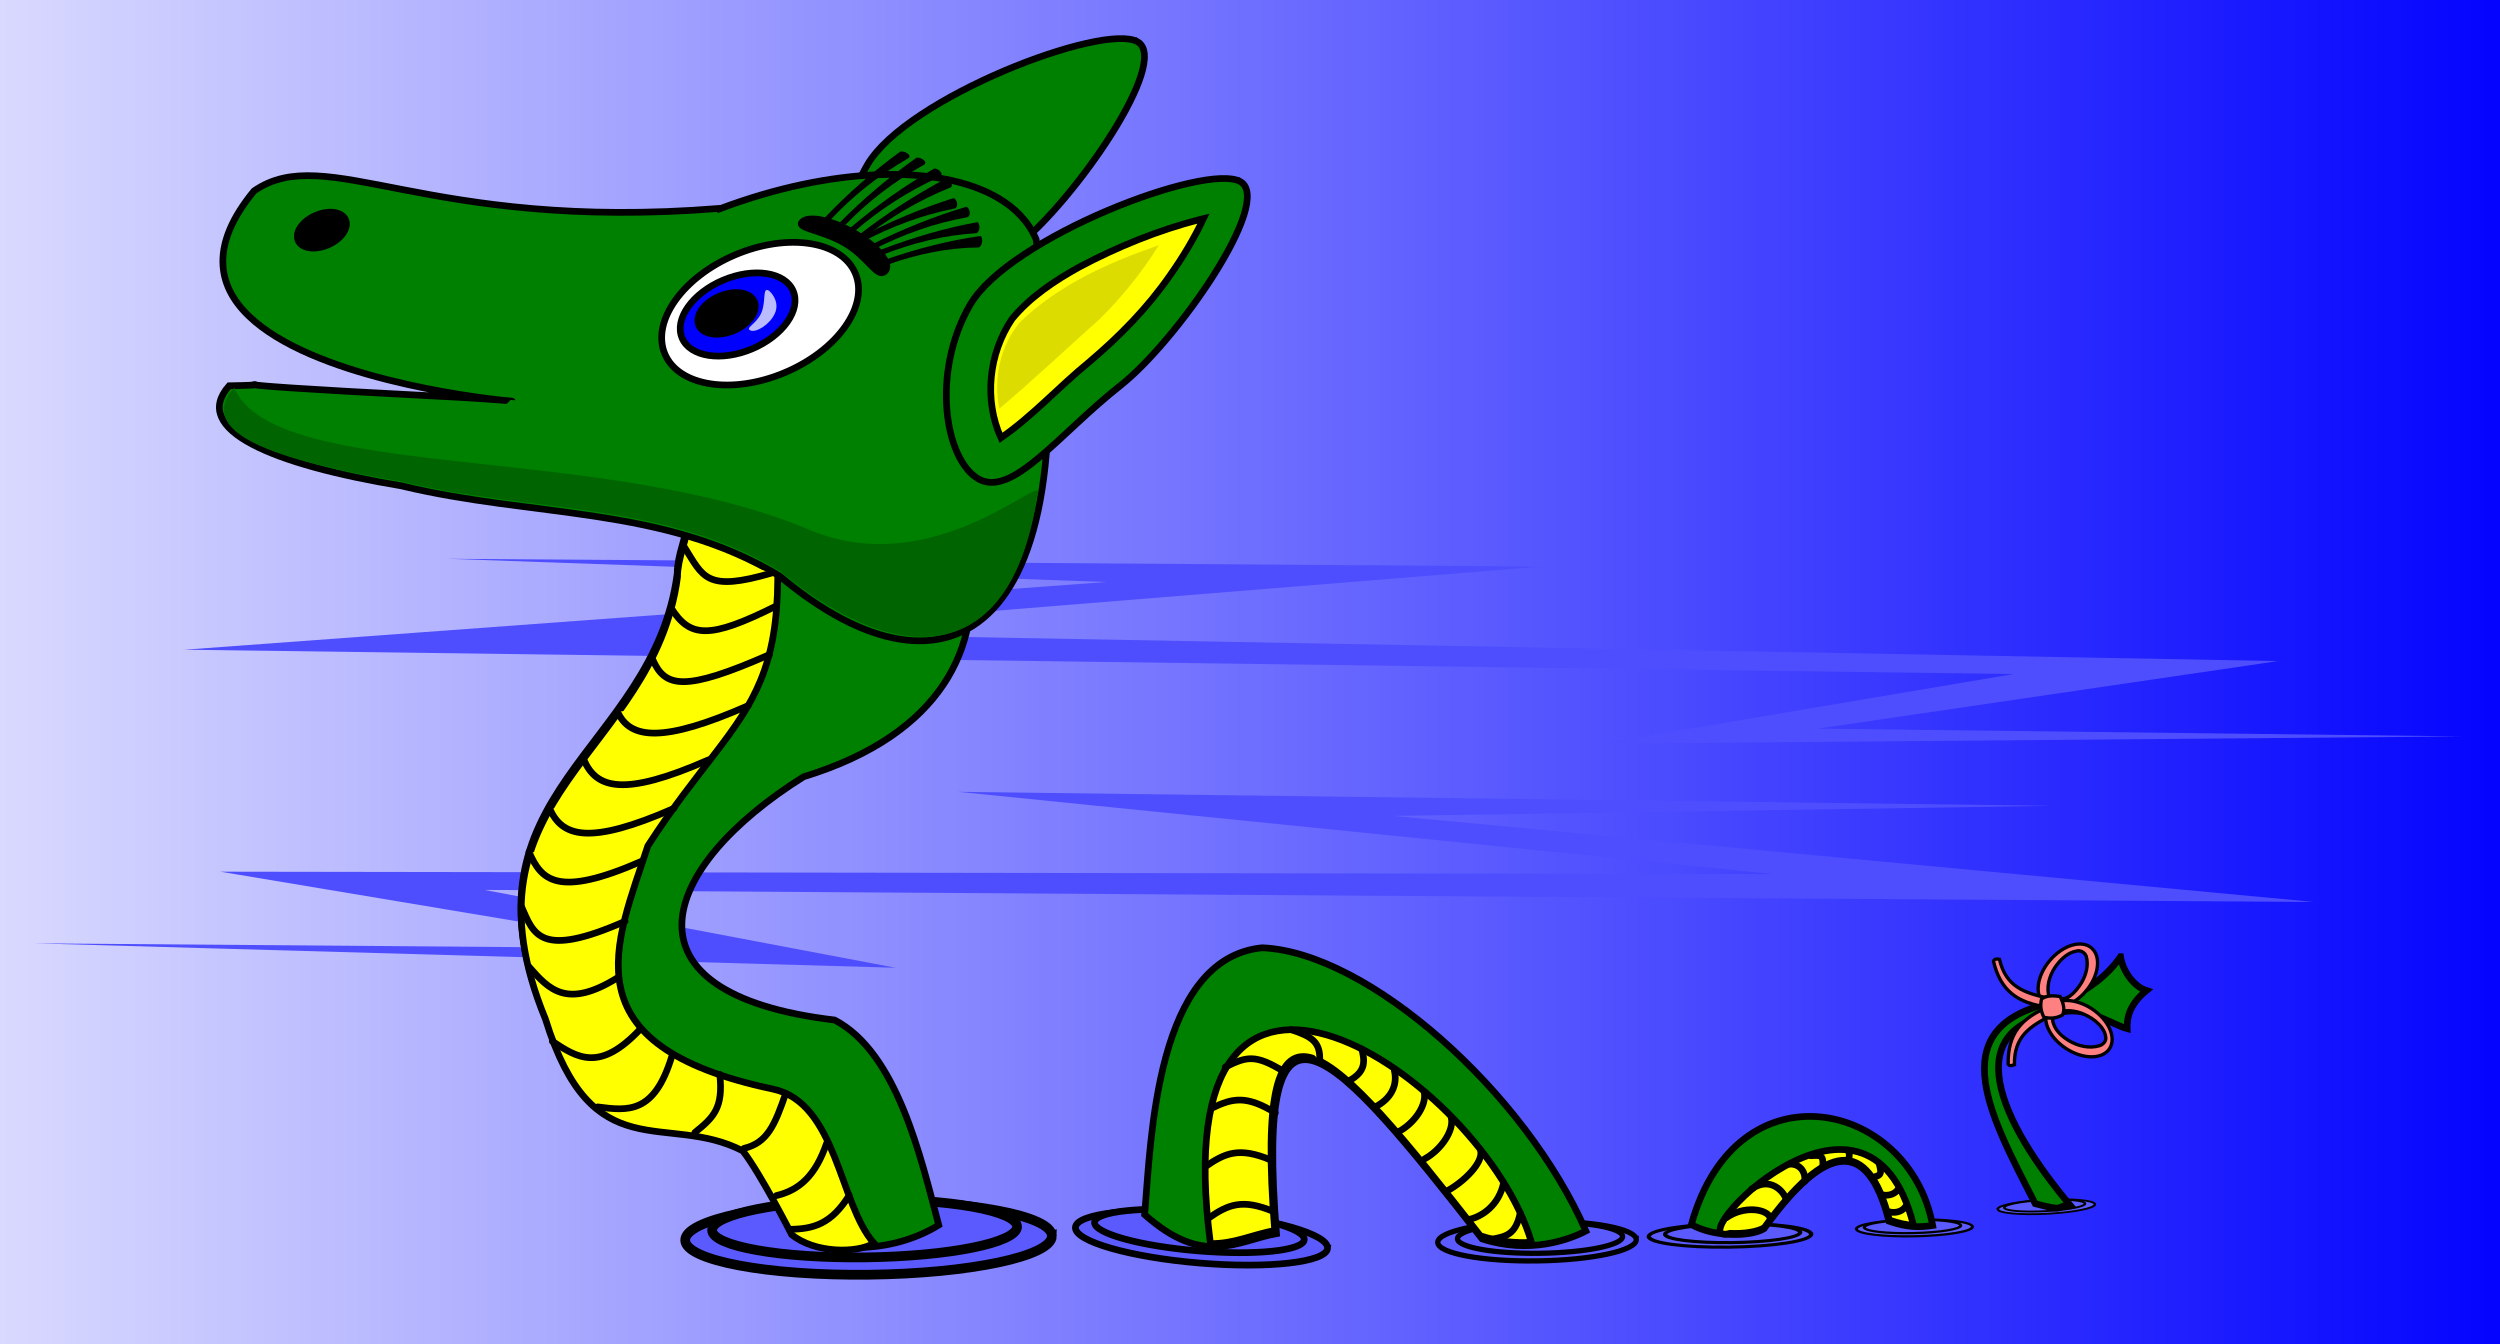 <?xml version="1.0" encoding="UTF-8" standalone="no"?>
<!-- Created with Inkscape (http://www.inkscape.org/) -->
<svg
    xmlns:inkscape="http://www.inkscape.org/namespaces/inkscape"
    xmlns:rdf="http://www.w3.org/1999/02/22-rdf-syntax-ns#"
    xmlns="http://www.w3.org/2000/svg"
    xmlns:sodipodi="http://sodipodi.sourceforge.net/DTD/sodipodi-0.dtd"
    xmlns:cc="http://creativecommons.org/ns#"
    xmlns:xlink="http://www.w3.org/1999/xlink"
    xmlns:dc="http://purl.org/dc/elements/1.1/"
    xmlns:svg="http://www.w3.org/2000/svg"
    xmlns:ns1="http://sozi.baierouge.fr"
    id="svg2"
    sodipodi:docname="nessy.svg"
    viewBox="0 0 2683 1442.5"
    version="1.1"
    inkscape:version="0.47 r22583"
  >
  <rect x="0" y="0" width="2683" height="1442.5" fill="#333333" stroke="none"/>
  <defs
      id="defs4"
    >
    <linearGradient
        id="linearGradient4064"
        y2="689.48"
        gradientUnits="userSpaceOnUse"
        x2="2618.3"
        gradientTransform="matrix(1.028 0 0 1.062 -905.74 -719.34)"
        y1="689.48"
        x1="8.081"
        inkscape:collect="always"
      >
      <stop
          id="stop3754"
          style="stop-color:#d9d9ff"
          offset="0"
      />
      <stop
          id="stop3756"
          style="stop-color:#0404ff"
          offset="1"
      />
    </linearGradient
    >
  </defs
  >
  <sodipodi:namedview
      id="base"
      bordercolor="#666666"
      inkscape:pageshadow="2"
      inkscape:guide-bbox="true"
      pagecolor="#ffffff"
      inkscape:window-height="994"
      inkscape:window-maximized="1"
      inkscape:zoom="0.24748738"
      inkscape:window-x="0"
      showgrid="false"
      borderopacity="1.0"
      inkscape:current-layer="layer1"
      inkscape:cx="3512.4427"
      inkscape:cy="727.43415"
      showguides="true"
      inkscape:window-y="29"
      inkscape:window-width="1918"
      inkscape:pageopacity="1"
      inkscape:document-units="px"
  />
  <g
      id="layer1"
      inkscape:label="Layer 1"
      inkscape:groupmode="layer"
      transform="translate(897.43 708.02)"
    >
    <g
        id="g4066"
      >
      <rect
          id="rect2978"
          style="fill-rule:evenodd;fill:url(#linearGradient4064)"
          height="1442.5"
          width="2683"
          y="-708.02"
          x="-897.43"
      />
      <path
          id="path4277-5"
          sodipodi:nodetypes="ccccccccccccccc"
          style="block-progression:tb;text-indent:0;color:#000000;text-transform:none;fill:#4e4eff"
          d="m-660.86 227.47 5.401 0.003 1660.9 2.59-863.82-87.24-10.717-1.09 10.767 0.136 1163.5 14.912-707.24 10.849 987.97 92.343-1963.4-12.937 441.11 83.544-924.77-26.227 692.66 5.451-489.26-81.801-3.199-0.531z"
      />
      <path
          id="path3983"
          sodipodi:rx="135.71428"
          sodipodi:ry="27.142857"
          style="fill-rule:evenodd;stroke:#000000;stroke-linecap:round;stroke-width:7.2;fill:#5a5aff"
          sodipodi:type="arc"
          d="m271.43 925.22c0 14.991-60.761 27.143-135.71 27.143-74.959 0-135.72-12.15-135.72-27.14 0-14.991 60.761-27.143 135.71-27.143 74.953 0 135.71 12.152 135.71 27.143z"
          transform="matrix(.997 .083 -.083 .997 333.51 -313.31)"
          sodipodi:cy="925.2193"
          sodipodi:cx="135.71428"
      />
      <path
          id="path3983-3"
          sodipodi:rx="112.85714"
          sodipodi:ry="21.428572"
          style="fill-rule:evenodd;stroke:#000000;stroke-linecap:round;stroke-width:7.2;fill:#5a5aff"
          sodipodi:type="arc"
          d="m248.57 925.22c0 11.835-50.528 21.429-112.86 21.429-62.329 0-112.86-9.594-112.86-21.429s50.528-21.429 112.86-21.429c62.329 0 112.86 9.594 112.86 21.429z"
          transform="matrix(.997 .083 -.083 .997 331.26 -320.67)"
          sodipodi:cy="925.2193"
          sodipodi:cx="135.71428"
      />
      <path
          id="path3983-8"
          sodipodi:rx="135.71428"
          sodipodi:ry="27.142857"
          style="fill-rule:evenodd;stroke:#000000;stroke-linecap:round;stroke-width:7.2;fill:#5a5aff"
          sodipodi:type="arc"
          d="m271.43 925.22c0 14.991-60.761 27.143-135.71 27.143-74.959 0-135.72-12.15-135.72-27.14 0-14.991 60.761-27.143 135.71-27.143 74.953 0 135.71 12.152 135.71 27.143z"
          transform="matrix(.785 -.011 .011 .785 635.37 -100.93)"
          sodipodi:cy="925.2193"
          sodipodi:cx="135.71428"
      />
      <path
          id="path3983-3-3"
          sodipodi:rx="112.85714"
          sodipodi:ry="21.428572"
          style="fill-rule:evenodd;stroke:#000000;stroke-linecap:round;stroke-width:7.2;fill:#5a5aff"
          sodipodi:type="arc"
          d="m248.57 925.22c0 11.835-50.528 21.429-112.86 21.429-62.329 0-112.86-9.594-112.86-21.429s50.528-21.429 112.86-21.429c62.329 0 112.86 9.594 112.86 21.429z"
          transform="matrix(.785 -.011 .011 .785 638.63 -104.64)"
          sodipodi:cy="925.2193"
          sodipodi:cx="135.71428"
      />
      <path
          id="path3590"
          sodipodi:nodetypes="cccccc"
          style="stroke-width:7.2;block-progression:tb;text-indent:0;color:#000000;stroke:#000000;text-transform:none;fill:#008000"
          d="m457.02 309.13c-114.06 11.62-119.22 205.04-126 286.41 63.772 56.635 99.133 28.035 141.47 20.375-23.667-294.37 59.709-200.5 220.68 5.659 51.148 16.697 93.579 0.732 111.34-8.495-65.02-148.86-233.91-299.4-347.49-303.95z"
      />
      <path
          id="path3983-8-3"
          sodipodi:rx="135.71428"
          sodipodi:ry="27.142857"
          style="fill-rule:evenodd;stroke:#000000;stroke-linecap:round;stroke-width:7.2;fill:#5a5aff"
          sodipodi:type="arc"
          d="m271.43 925.22c0 14.991-60.761 27.143-135.71 27.143-74.959 0-135.72-12.15-135.72-27.14 0-14.991 60.761-27.143 135.71-27.143 74.953 0 135.71 12.152 135.71 27.143z"
          transform="matrix(.642 -.008 -.035 .466 904.44 187.7)"
          sodipodi:cy="925.2193"
          sodipodi:cx="135.71428"
      />
      <path
          id="path3983-3-3-3"
          sodipodi:rx="112.85714"
          sodipodi:ry="21.428572"
          style="fill-rule:evenodd;stroke:#000000;stroke-linecap:round;stroke-width:7.2;fill:#5a5aff"
          sodipodi:type="arc"
          d="m248.57 925.22c0 11.835-50.528 21.429-112.86 21.429-62.329 0-112.86-9.594-112.86-21.429s50.528-21.429 112.86-21.429c62.329 0 112.86 9.594 112.86 21.429z"
          transform="matrix(.642 -.008 -.035 .466 907.31 185.49)"
          sodipodi:cy="925.2193"
          sodipodi:cx="135.71428"
      />
      <path
          id="path3983-8-3-8"
          sodipodi:rx="135.71428"
          sodipodi:ry="27.142857"
          style="fill-rule:evenodd;stroke:#000000;stroke-linecap:round;stroke-width:7.2;fill:#5a5aff"
          sodipodi:type="arc"
          d="m271.43 925.22c0 14.991-60.761 27.143-135.71 27.143-74.959 0-135.72-12.15-135.72-27.14 0-14.991 60.761-27.143 135.71-27.143 74.953 0 135.71 12.152 135.71 27.143z"
          transform="matrix(-.459 .01 .037 .332 1185.2 301.2)"
          sodipodi:cy="925.2193"
          sodipodi:cx="135.71428"
      />
      <path
          id="path3983-3-3-3-6"
          sodipodi:rx="112.85714"
          sodipodi:ry="21.428572"
          style="fill-rule:evenodd;stroke:#000000;stroke-linecap:round;stroke-width:7.2;fill:#5a5aff"
          sodipodi:type="arc"
          d="m248.57 925.22c0 11.835-50.528 21.429-112.86 21.429-62.329 0-112.86-9.594-112.86-21.429s50.528-21.429 112.86-21.429c62.329 0 112.86 9.594 112.86 21.429z"
          transform="matrix(-.459 .01 .037 .332 1183.1 299.7)"
          sodipodi:cy="925.2193"
          sodipodi:cx="135.71428"
      />
      <path
          id="path3592"
          sodipodi:nodetypes="ccccc"
          style="stroke-width:7.2;block-progression:tb;text-indent:0;color:#000000;stroke:#000000;text-transform:none;fill:#008000"
          d="m917.74 606.12c23.843 13.652 63.402 13.341 77.898 4.562 65.808-91.461 111.12-98.488 134.18-8.142 19.294 6.67 31.735 6.915 46.895 4.612-24.907-134.39-210.17-175.93-258.98-1.032z"
      />
      <path
          id="path3983-8-3-8-4"
          sodipodi:rx="135.71428"
          sodipodi:ry="27.142857"
          style="fill-rule:evenodd;stroke:#000000;stroke-linecap:round;stroke-width:7.2;fill:#5a5aff"
          sodipodi:type="arc"
          d="m271.43 925.22c0 14.991-60.761 27.143-135.71 27.143-74.959 0-135.72-12.15-135.72-27.14 0-14.991 60.761-27.143 135.71-27.143 74.953 0 135.71 12.152 135.71 27.143z"
          transform="matrix(-.384 .02 .039 .277 1314.7 328.07)"
          sodipodi:cy="925.2193"
          sodipodi:cx="135.71428"
      />
      <path
          id="path3983-3-3-3-6-8"
          sodipodi:rx="112.85714"
          sodipodi:ry="21.428572"
          style="fill-rule:evenodd;stroke:#000000;stroke-linecap:round;stroke-width:7.2;fill:#5a5aff"
          sodipodi:type="arc"
          d="m248.57 925.22c0 11.835-50.528 21.429-112.86 21.429-62.329 0-112.86-9.594-112.86-21.429s50.528-21.429 112.86-21.429c62.329 0 112.86 9.594 112.86 21.429z"
          transform="matrix(-.384 .02 .039 .277 1312.9 326.86)"
          sodipodi:cy="925.2193"
          sodipodi:cx="135.71428"
      />
      <path
          id="path3592-7"
          sodipodi:nodetypes="ccccccccc"
          style="stroke-width:7.2;block-progression:tb;text-indent:0;color:#000000;stroke:#000000;text-transform:none;fill:#008000"
          d="m1378.3 318.72c-13.492 19.855-36.215 36.807-58.75 46.469-138.63 21.711-82.487 121.47-32.759 218.59 34.121 8.942 19.962 2.841 37.25 1.464-72.412-86.303-127.03-194.3-2.82-208.03 25.306-2.453 49.722 14.87 64.231 18.717-0.257-9.067 0.505-24.428 20.63-40.895-14.073-4.423-25.646-21.918-27.783-36.318v0z"
      />
      <path
          id="path4277-5-4"
          sodipodi:nodetypes="ccccccccccccccc"
          style="block-progression:tb;text-indent:0;color:#000000;text-transform:none;fill:#4e4eff"
          d="m1547.2 1.458-5.4-0.105-1660.6-30.454 865.38-70.038 10.736-0.877-10.768-0.078-1163.6-8.24 706.89 24.917-989.62 72.669 1963.2 26.127-442.69 74.752 925.11-7.824-692.63-8.331 490.79-72.051 3.208-0.468z"
      />
      <path
          id="path3983-89"
          sodipodi:rx="135.71428"
          sodipodi:ry="27.142857"
          style="fill-rule:evenodd;stroke:#000000;stroke-linecap:round;stroke-width:7.2;fill:#5a5aff"
          sodipodi:type="arc"
          d="m271.43 925.22c0 14.991-60.761 27.143-135.71 27.143-74.959 0-135.72-12.15-135.72-27.14 0-14.991 60.761-27.143 135.71-27.143 74.953 0 135.71 12.152 135.71 27.143z"
          transform="matrix(1.45 -.017 .017 1.45 -177.81 -718.62)"
          sodipodi:cy="925.2193"
          sodipodi:cx="135.71428"
      />
      <path
          id="path3983-3-6"
          sodipodi:rx="112.85714"
          sodipodi:ry="21.428572"
          style="fill-rule:evenodd;stroke:#000000;stroke-linecap:round;stroke-width:7.2;fill:#5a5aff"
          sodipodi:type="arc"
          d="m248.57 925.22c0 11.835-50.528 21.429-112.86 21.429-62.329 0-112.86-9.594-112.86-21.429s50.528-21.429 112.86-21.429c62.329 0 112.86 9.594 112.86 21.429z"
          transform="matrix(1.45 -.017 .017 1.45 -182.07 -728.93)"
          sodipodi:cy="925.2193"
          sodipodi:cx="135.71428"
      />
      <path
          id="path2816"
          sodipodi:nodetypes="cccccccccc"
          style="stroke-width:7.2;block-progression:tb;text-indent:0;color:#000000;stroke:#000000;text-transform:none;fill:#008000"
          d="m-7.642-310.81-175.52 74.02c49.902 72.863 12.639 103.96 12.522 144.55-25.668 191.74-241.15 232.79-141.74 474.29 50.439 163.13 129.69 98.953 211.87 141.52 19.177 24.629 52.418 89.825 52.418 89.825 39.129 23.87 107.27 24.64 158.11-6.66-19.373-73.21-44.756-185.09-111.72-220.07-237.01-28.08-188.97-163.64-33.251-261.08 299.73-91.707 164.62-380.11 27.309-436.39z"
      />
      <path
          id="path3795-4"
          sodipodi:nodetypes="csssc"
          style="fill-rule:evenodd;stroke:#000000;stroke-linecap:round;stroke-width:7.2;fill:#008000"
          d="m323.38-663.21c-36.149-21.02-247.97 59.836-290.01 132.13-42.04 72.298-27.443 165.79 8.706 186.81s86.558-48.075 152.25-99.833c60.994-48.056 165.21-198.1 129.06-219.12z"
      />
      <path
          id="path2816-8"
          sodipodi:nodetypes="cccccccscc"
          style="stroke-width:7.2;block-progression:tb;text-indent:0;color:#000000;stroke:#000000;text-transform:none;fill:#ffff00"
          d="m-81.69-275.88-101.17 42.664c49.902 72.863 12.639 103.96 12.522 144.55-25.668 191.74-241.15 232.79-141.74 474.29 50.439 163.13 129.69 98.953 211.87 141.52 19.177 24.629 52.418 89.825 52.418 89.825 24.34 19.972 70.014 20.405 88.234 9.199-37.25-42.07-39.748-150.88-108.44-165.4-222.92-47.12-168.16-156.17-134.16-261.01 109.67-170 173.38-146.47 120.47-475.63z"
      />
      <path
          id="path3640"
          sodipodi:nodetypes="cccczccccc"
          style="fill-rule:evenodd;stroke:#000000;stroke-linecap:round;stroke-width:7.2;fill:#008000"
          d="m173.37-495.78c-62.53-36.503-178.1-33.566-298.42 11.885-0.064-0.154-0.102-0.305-0.167-0.459-316.34 25.337-421.78-72.536-499.56-18.773-190.41 230.72 507.53 236.22 195.22 220.2-312.31-16.016-132.95-12.531-221.98-11.07-41.858 47.185 46.31 84.38 184.85 107.41 142.03 34.282 281.29 21.249 406.01 96.838 182.26 152.95 335.59 62.392 275.17-361.52-7.818-18.48-21.99-33.348-41.132-44.522z"
      />
      <path
          id="path3602"
          sodipodi:rx="27.737726"
          sodipodi:ry="17.142857"
          style="fill-rule:evenodd;stroke:#000000;stroke-linecap:round;stroke-width:7.2;fill:#000000"
          sodipodi:type="arc"
          d="m-1236-167.64c0 9.468-12.419 17.143-27.738 17.143s-27.738-7.675-27.738-17.143c0-9.468 12.419-17.143 27.738-17.143s27.738 7.675 27.738 17.143z"
          transform="matrix(.916 -.402 .402 .916 672.97 -815.5)"
          sodipodi:cy="-167.63782"
          sodipodi:cx="-1263.6908"
      />
      <path
          id="path3607"
          sodipodi:rx="68.571426"
          sodipodi:ry="110.9509"
          style="fill-rule:evenodd;stroke:#000000;stroke-linecap:round;stroke-width:7.2;fill:#ffffff"
          sodipodi:type="arc"
          d="m-1417.1-330.97c0 61.276-30.7 110.95-68.571 110.95s-68.572-49.674-68.572-110.95 30.7-110.95 68.572-110.95c37.871 0 68.571 49.674 68.571 110.95z"
          transform="matrix(.39 .921 -.921 .39 192.91 1126)"
          sodipodi:cy="-330.97263"
          sodipodi:cx="-1485.7142"
      />
      <path
          id="path3609"
          sodipodi:rx="40"
          sodipodi:ry="64.721359"
          style="fill-rule:evenodd;stroke:#000000;stroke-linecap:round;stroke-width:7.2;fill:#0000ff"
          sodipodi:type="arc"
          d="m-1948.6-34.345c0 35.745-17.909 64.721-40 64.721s-40-28.977-40-64.721c0-35.745 17.909-64.721 40-64.721s40 28.977 40 64.721z"
          transform="matrix(.39 .921 -.921 .39 638.11 1474.4)"
          sodipodi:cy="-34.345028"
          sodipodi:cx="-1988.5714"
      />
      <path
          id="path3615"
          sodipodi:rx="20"
          sodipodi:ry="32.36068"
          style="fill-rule:evenodd;stroke:#000000;stroke-linecap:round;stroke-width:7.2;fill:#000000"
          sodipodi:type="arc"
          d="m-1997.1-223.85c0 17.872-8.954 32.361-20 32.361s-20-14.488-20-32.361c0-17.872 8.954-32.361 20-32.361s20 14.488 20 32.361z"
          transform="matrix(.39 .921 -.921 .39 462.82 1573.4)"
          sodipodi:cy="-223.84857"
          sodipodi:cx="-2017.1428"
      />
      <path
          id="path3617"
          sodipodi:nodetypes="cssssc"
          style="fill-rule:evenodd;fill:#ffffff;fill-opacity:.728"
          d="m-71.089-395.09c-0.591-0.603-1.274-1.097-2.035-1.431-6.088-2.677-2.103 12.554-7.338 24.46s-17.702 16.003-11.613 18.68c6.088 2.677 21.013-6.429 26.249-18.335 4.581-10.418-1.123-19.154-5.262-23.373z"
      />
      <path
          id="path3620"
          sodipodi:nodetypes="csssc"
          style="fill-rule:evenodd;stroke:#000000;stroke-width:7.2;fill:#000000"
          d="m22.303-456.22c-24.378-14.78-50.577-21.01-58.527-13.916-7.95 7.094 21.986 8.873 46.364 23.653 24.379 14.78 33.957 36.958 41.907 29.864 7.95-7.094-5.365-24.82-29.744-39.601z"
      />
      <path
          id="path3664"
          sodipodi:nodetypes="ccccc"
          style="block-progression:tb;text-indent:0;color:#000000;text-transform:none;fill:#000000"
          d="m151.52-469.64c-34.533 6.34-68.622 16.292-102.36 29.129-5.513 2.11-5.253 7.032-0.037 6.189 33.631-13.258 67.367-21.453 101.23-23.416 4.613-1.905 3.974-10.448 1.161-11.902z"
      />
      <path
          id="path3664-5"
          sodipodi:nodetypes="ccccc"
          style="block-progression:tb;text-indent:0;color:#000000;text-transform:none;fill:#000000"
          d="m154.97-454.75c-33.521 4.697-66.923 13.182-100.23 24.694-5.444 1.894-5.611 7.037-0.557 6.447 33.243-11.955 66.159-18.63 98.674-18.803 4.567-1.73 4.678-10.667 2.114-12.338z"
      />
      <path
          id="path3664-8"
          sodipodi:nodetypes="ccccc"
          style="block-progression:tb;text-indent:0;color:#000000;text-transform:none;fill:#000000"
          d="m139.68-486.11c-34.922 10.368-68.627 24.026-101.36 40.313-5.346 2.673-4.05 7.202 1.249 5.743 32.536-16.664 66.236-28.648 101.37-34.871 4.444-2.366 1.998-10.203-1.256-11.186z"
      />
      <path
          id="path3664-81"
          sodipodi:nodetypes="ccccc"
          style="block-progression:tb;text-indent:0;color:#000000;text-transform:none;fill:#000000"
          d="m125.89-495.42c-34.905 11.056-68.461 25.338-100.94 42.197-5.304 2.766-3.827 7.215 1.473 5.65 32.263-17.227 65.874-29.852 101.14-36.815 4.404-2.442 1.643-10.135-1.682-11.031z"
      />
      <path
          id="path3664-3"
          sodipodi:nodetypes="ccccc"
          style="block-progression:tb;text-indent:0;color:#000000;text-transform:none;fill:#000000"
          d="m116.92-515.91c-33.23 17.653-63.792 37.726-92.22 59.732-4.638 3.605-1.37 7.033 3.719 4.449 28.061-22.268 59.309-40.948 94.482-55.211 3.796-3.116-2.077-8.996-5.981-8.97z"
      />
      <path
          id="path3664-4"
          sodipodi:nodetypes="ccccc"
          style="block-progression:tb;text-indent:0;color:#000000;text-transform:none;fill:#000000"
          d="m105.2-527.16c-32.512 18.918-62.092 40.053-89.331 62.96-4.442 3.751-0.815 6.919 4.174 4.138 26.841-23.142 57.24-42.957 92.02-58.676 3.622-3.232-2.873-8.65-6.863-8.422z"
      />
      <path
          id="path3664-7"
          sodipodi:nodetypes="ccccc"
          style="block-progression:tb;text-indent:0;color:#000000;text-transform:none;fill:#000000"
          d="m86.223-538.78c-30.55 21.402-57.642 44.556-81.97 69.109-3.965 4.019 0.39 6.585 5.1 3.415 23.871-24.73 52.055-46.736 85.547-65.39 3.202-3.439-4.552-7.796-8.677-7.134z"
      />
      <path
          id="path3664-31"
          sodipodi:nodetypes="ccccc"
          style="block-progression:tb;text-indent:0;color:#000000;text-transform:none;fill:#000000"
          d="m68.963-545.45c-30.116 21.833-56.681 45.325-80.407 70.144-3.867 4.062 0.619 6.508 5.267 3.271 23.259-24.983 50.965-47.364 84.146-66.54 3.116-3.472-4.863-7.618-9.005-6.875z"
      />
      <path
          id="path3795"
          sodipodi:nodetypes="csssc"
          style="fill-rule:evenodd;stroke:#000000;stroke-linecap:round;stroke-width:7.2;fill:#008000"
          d="m433.76-513.1c-36.149-21.02-247.97 59.836-290.01 132.13-42.039 72.298-27.443 165.79 8.706 186.81s86.558-48.075 152.25-99.832c60.994-48.056 165.21-198.1 129.06-219.12z"
      />
      <path
          id="path3795-7"
          style="fill-rule:evenodd;stroke:#000000;stroke-linecap:round;stroke-width:7.2;fill:#ffff00"
          d="m390.31-472.48c-45.02 11.585-88.358 29.234-129.55 51.084-26.555 14.754-52.702 32.09-72.102 55.676-24.99 36.989-30.344 86.786-11.851 127.62 34.246-23.726 62.396-55.14 94.617-81.356 32.656-27.669 62.858-58.329 87.211-93.638 13.455-19.063 25.606-39.331 35.514-60.334-1.28 0.316-2.561 0.632-3.841 0.948z"
      />
      <path
          id="path4701-8-5"
          sodipodi:nodetypes="cs"
          style="fill-rule:evenodd;stroke:#000000;stroke-linecap:round;stroke-width:7.2;fill:#ffff00"
          d="m-69.092-93.083c-70.819 20.778-73.585 4.341-93.979-28.02"
      />
      <path
          id="path3590-9"
          sodipodi:nodetypes="ccccc"
          style="stroke-width:7.2;block-progression:tb;text-indent:0;color:#000000;stroke:#000000;text-transform:none;fill:#ffff00"
          d="m401.59 626.55c24.774 0.655 45.845-9.8 69.004-13.989-23.667-294.37 59.709-200.5 220.68 5.659 19.921 6.503 38.519 8.052 54.853 6.974-51.538-176.02-398.39-411.21-344.54 1.356z"
      />
      <path
          id="path3592-1"
          sodipodi:nodetypes="ccccc"
          style="stroke-width:7.2;block-progression:tb;text-indent:0;color:#000000;stroke:#000000;text-transform:none;fill:#ffff00"
          d="m959.28 615.58c15.194 0.723 29.31-1.553 36.778-6.075 65.808-91.461 111.12-98.488 134.18-8.142 10.051 3.474 18.242 5.205 25.927 5.741-48.986-196.07-257.21 25.556-196.89 8.476z"
      />
      <path
          id="path4701"
          sodipodi:nodetypes="cs"
          style="fill-rule:evenodd;stroke:#000000;stroke-linecap:round;stroke-width:7.2;fill:#ffff00"
          d="m-71.652-5.481c-91.018 39.97-111.97 35.656-125.3 5.315"
      />
      <path
          id="path4701-1"
          sodipodi:nodetypes="cs"
          style="fill-rule:evenodd;stroke:#000000;stroke-linecap:round;stroke-width:7.2;fill:#ffff00"
          d="m-94.346 49.222c-91.024 39.971-127.12 36.666-140.44 6.325"
      />
      <path
          id="path4701-1-0"
          sodipodi:nodetypes="cs"
          style="fill-rule:evenodd;stroke:#000000;stroke-linecap:round;stroke-width:7.2;fill:#ffff00"
          d="m-137.28 107.55c-91.022 39.971-120.05 30.605-133.38 0.264"
      />
      <path
          id="path4701-8"
          sodipodi:nodetypes="cs"
          style="fill-rule:evenodd;stroke:#000000;stroke-linecap:round;stroke-width:7.2;fill:#ffff00"
          d="m-64.041-57.854c-71.829 35.93-92.778 34.645-113.17 2.284"
      />
      <path
          id="path4701-1-0-0"
          sodipodi:nodetypes="cs"
          style="fill-rule:evenodd;stroke:#000000;stroke-linecap:round;stroke-width:7.2;fill:#ffff00"
          d="m-174.15 159.53c-91.022 39.971-120.05 30.605-133.38 0.264"
      />
      <path
          id="path4701-1-0-4"
          sodipodi:nodetypes="cs"
          style="fill-rule:evenodd;stroke:#000000;stroke-linecap:round;stroke-width:7.2;fill:#ffff00"
          d="m-208.49 216.1c-91.022 39.971-107.93 20.503-121.25-9.837"
      />
      <path
          id="path4701-1-0-5"
          sodipodi:nodetypes="cs"
          style="fill-rule:evenodd;stroke:#000000;stroke-linecap:round;stroke-width:7.2;fill:#ffff00"
          d="m-226.68 280.75c-91.022 39.971-97.828 14.442-111.15-15.898"
      />
      <path
          id="path4701-1-0-6"
          sodipodi:nodetypes="cs"
          style="fill-rule:evenodd;stroke:#000000;stroke-linecap:round;stroke-width:7.2;fill:#ffff00"
          d="m-234.76 341.35c-54.656 33.91-73.585 12.422-94.99-11.858"
      />
      <path
          id="path4701-1-0-6-4"
          sodipodi:nodetypes="cs"
          style="fill-rule:evenodd;stroke:#000000;stroke-linecap:round;stroke-width:7.2;fill:#ffff00"
          d="m-209.9 396c-43.83 47.076-67.738 31.315-94.769 13.51"
      />
      <path
          id="path4701-1-0-6-2"
          sodipodi:nodetypes="cs"
          style="fill-rule:evenodd;stroke:#000000;stroke-linecap:round;stroke-width:7.2;fill:#ffff00"
          d="m-176.65 426.31c-18.825 61.504-47.219 57.788-79.314 53.599"
      />
      <path
          id="path4701-1-0-6-0"
          sodipodi:nodetypes="cs"
          style="fill-rule:evenodd;stroke:#000000;stroke-linecap:round;stroke-width:7.2;fill:#ffff00"
          d="m-124.98 444.94c4.04 36.116-6.673 46.295-26.681 62.379"
      />
      <path
          id="path4701-1-0-6-0-6"
          sodipodi:nodetypes="cs"
          style="fill-rule:evenodd;stroke:#000000;stroke-linecap:round;stroke-width:7.2;fill:#ffff00"
          d="m-54.166 465.36c-11.838 34.359-19.821 53.102-44.793 59.052"
      />
      <path
          id="path4701-1-0-6-0-6-2"
          sodipodi:nodetypes="cs"
          style="fill-rule:evenodd;stroke:#000000;stroke-linecap:round;stroke-width:7.2;fill:#ffff00"
          d="m-10.348 519.08c-11.838 34.359-28.912 50.072-53.884 56.022"
      />
      <path
          id="path4701-1-0-6-0-6-2-9"
          sodipodi:nodetypes="cs"
          style="fill-rule:evenodd;stroke:#000000;stroke-linecap:round;stroke-width:7.2;fill:#ffff00"
          d="m13.941 574.84c-19.25 30.824-38.405 36.242-64.076 36.433"
      />
      <path
          id="path4701-1-0-6-0-6-2-9-9"
          sodipodi:nodetypes="cs"
          style="fill-rule:evenodd;stroke:#000000;stroke-linecap:round;stroke-width:7.2;fill:#ffff00"
          d="m469.18 592.15c-33.519-14.042-48.713-7.399-69.778 7.273"
      />
      <path
          id="path4701-1-0-6-0-6-2-9-9-1"
          sodipodi:nodetypes="cs"
          style="fill-rule:evenodd;stroke:#000000;stroke-linecap:round;stroke-width:7.2;fill:#ffff00"
          d="m465.96 536.74c-33.519-14.042-48.713-7.399-69.778 7.273"
      />
      <path
          id="path4701-1-0-6-0-6-2-9-9-3"
          sodipodi:nodetypes="cs"
          style="fill-rule:evenodd;stroke:#000000;stroke-linecap:round;stroke-width:7.2;fill:#ffff00"
          d="m471.24 486.28c-31.02-18.932-45.614-16.083-68.649-4.753"
      />
      <path
          id="path4701-1-0-6-0-6-2-9-9-3-4"
          sodipodi:nodetypes="cs"
          style="fill-rule:evenodd;stroke:#000000;stroke-linecap:round;stroke-width:7.2;fill:#ffff00"
          d="m480.4 441.94c-31.02-18.932-39.9-16.083-62.935-4.753"
      />
      <path
          id="path4701-1-0-6-0-6-2-9-9-3-3"
          sodipodi:nodetypes="cs"
          style="fill-rule:evenodd;stroke:#000000;stroke-linecap:round;stroke-width:7.2;fill:#ffff00"
          d="m518.89 430.59c0.952-20.351-8.388-26.301-30.924-33.643"
      />
      <path
          id="path4701-1-0-6-0-6-2-9-9-3-1"
          sodipodi:nodetypes="cs"
          style="fill-rule:evenodd;stroke:#000000;stroke-linecap:round;stroke-width:7.2;fill:#ffff00"
          d="m550.56 451.79c18.092-9.958 16.757-21.095 13.493-34.03"
      />
      <path
          id="path4701-1-0-6-0-6-2-9-9-3-1-9"
          sodipodi:nodetypes="cs"
          style="fill-rule:evenodd;stroke:#000000;stroke-linecap:round;stroke-width:7.2;fill:#ffff00"
          d="m579.77 479.23c18.092-9.958 22.471-25.381 19.207-38.315"
      />
      <path
          id="path4701-1-0-6-0-6-2-9-9-3-1-9-6"
          sodipodi:nodetypes="cs"
          style="fill-rule:evenodd;stroke:#000000;stroke-linecap:round;stroke-width:7.2;fill:#ffff00"
          d="m603.83 506.37c18.092-9.958 30.328-29.667 27.064-42.601"
      />
      <path
          id="path4701-1-0-6-0-6-2-9-9-3-1-9-6-9"
          sodipodi:nodetypes="cs"
          style="fill-rule:evenodd;stroke:#000000;stroke-linecap:round;stroke-width:7.2;fill:#ffff00"
          d="m631.56 535.66c18.092-9.958 31.757-31.095 28.493-44.03"
      />
      <path
          id="path4701-1-0-6-0-6-2-9-9-3-1-9-6-9-3"
          sodipodi:nodetypes="cs"
          style="fill-rule:evenodd;stroke:#000000;stroke-linecap:round;stroke-width:7.2;fill:#ffff00"
          d="m655.87 569.94c18.092-9.958 38.9-30.381 35.636-43.315"
      />
      <path
          id="path4701-1-0-6-0-6-2-9-9-3-1-9-6-9-3-3"
          sodipodi:nodetypes="cs"
          style="fill-rule:evenodd;stroke:#000000;stroke-linecap:round;stroke-width:7.2;fill:#ffff00"
          d="m679.61 600.57c13.017-2.854 31.679-14.816 36.646-39.275"
      />
      <path
          id="path4701-1-0-6-0-6-2-9-9-3-1-9-6-9-3-3-8"
          sodipodi:nodetypes="cs"
          style="fill-rule:evenodd;stroke:#000000;stroke-linecap:round;stroke-width:7.2;fill:#ffff00"
          d="m704.53 621.78c13.017-2.854 24.608-3.704 29.575-28.163"
      />
      <path
          id="path4701-1-0-6-0-6-2-9-9-0"
          sodipodi:nodetypes="cs"
          style="fill-rule:evenodd;stroke:#000000;stroke-linecap:round;stroke-width:7.2;fill:#ffff00"
          d="m1002.1 598.78c-2.577-8.997-27.453-13.576-46.921 0.13"
      />
      <path
          id="path4701-1-0-6-0-6-2-9-9-0-5"
          sodipodi:nodetypes="cs"
          style="fill-rule:evenodd;stroke:#000000;stroke-linecap:round;stroke-width:7.2;fill:#ffff00"
          d="m1019.5 579.27c-2.577-8.997-17.453-25.004-36.921-11.299"
      />
      <path
          id="path4701-1-0-6-0-6-2-9-9-0-5-6"
          sodipodi:nodetypes="cs"
          style="fill-rule:evenodd;stroke:#000000;stroke-linecap:round;stroke-width:7.2;fill:#ffff00"
          d="m1039.5 559.81c0.994-11.854-6.739-19.29-16.921-18.442"
      />
      <path
          id="path4701-1-0-6-0-6-2-9-9-0-5-6-6"
          sodipodi:nodetypes="cs"
          style="fill-rule:evenodd;stroke:#000000;stroke-linecap:round;stroke-width:7.2;fill:#ffff00"
          d="m1058.8 543.61c0.994-11.854-2.453-12.147-12.635-11.299"
      />
      <path
          id="path4701-1-0-6-0-6-2-9-9-0-5-6-6-4"
          sodipodi:nodetypes="cs"
          style="fill-rule:evenodd;stroke:#000000;stroke-linecap:round;stroke-width:7.2;fill:#ffff00"
          d="m1085.5 537.5c2.105-3.361 2.627-7.906-0.172-11.109"
      />
      <path
          id="path4701-1-0-6-0-6-2-9-9-0-5-6-6-0"
          sodipodi:nodetypes="cs"
          style="fill-rule:evenodd;stroke:#000000;stroke-linecap:round;stroke-width:7.2;fill:#ffff00"
          d="m1110.4 555.43c11.847-1.077 11.537-4.523 8.935-14.404"
      />
      <path
          id="path4701-1-0-6-0-6-2-9-9-0-5-6-0"
          sodipodi:nodetypes="cs"
          style="fill-rule:evenodd;stroke:#000000;stroke-linecap:round;stroke-width:7.2;fill:#ffff00"
          d="m1121.9 574.18c8.309 1.809 14.96-1.098 18.256-6.631"
      />
      <path
          id="path4701-1-0-6-0-6-2-9-9-0-5-6-0-4"
          sodipodi:nodetypes="cs"
          style="fill-rule:evenodd;stroke:#000000;stroke-linecap:round;stroke-width:7.2;fill:#ffff00"
          d="m1130 592.58c8.309 1.809 14.96-1.098 18.256-6.631"
      />
      <path
          id="path5378"
          style="fill-rule:evenodd;stroke:#000000;stroke-linecap:round;stroke-width:3.6;fill:#ff8080"
          d="m1341.2 355.64c13.983-16.555 16.625-37.318 5.907-46.372-10.719-9.054-30.742-2.972-44.725 13.583s-16.631 37.313-5.912 46.367c10.719 9.054 30.748 2.977 44.731-13.578zm-10.341-1.192c-0.952 1.122-1.958 2.201-3.011 3.233-5.07 4.692-11.335 9.122-18.501 9.04-4.323 0.233-7.563-3.714-8.384-7.603-2.043-11.479 2.375-23.222 9.412-32.227 5.207-6.521 11.944-12.708 20.431-14.16 4.312-1.372 9.181 1.315 10.708 5.481 2.695 9.567-0.07 19.935-5.018 28.328-1.681 2.773-3.542 5.44-5.638 7.909z"
      />
      <path
          id="path5378-2"
          style="fill-rule:evenodd;stroke:#000000;stroke-linecap:round;stroke-width:3.6;fill:#ff8080"
          d="m1347.6 374.68c-18.124-11.88-39.054-11.992-46.746-0.258-7.692 11.735 0.766 30.876 18.89 42.755 18.124 11.88 39.05 11.999 46.742 0.264 7.692-11.735-0.762-30.882-18.886-42.762zm0.067 10.41c1.229 0.81 2.422 1.677 3.573 2.598 5.271 4.466 10.425 10.15 11.21 17.272 0.754 4.263-2.773 7.957-6.534 9.241-11.148 3.416-23.339 0.449-33.128-5.447-7.102-4.38-14.058-10.321-16.526-18.569-1.884-4.114 0.196-9.273 4.146-11.292 9.171-3.832 19.797-2.34 28.727 1.556 2.956 1.334 5.829 2.859 8.533 4.64z"
      />
      <path
          id="path5466-2"
          sodipodi:nodetypes="ccccc"
          style="stroke-width:3.6;block-progression:tb;text-indent:0;color:#000000;stroke:#000000;text-transform:none;fill:#ff8080"
          d="m1300 372.77c-32.394-4.318-50.457-17.537-58.024-49.096 0.884-2.598 3.281-2.925 6.388-2.186 7.127 29.753 26.439 35.922 52.517 41.756l-0.881 9.525z"
      />
      <path
          id="path5466"
          sodipodi:nodetypes="ccccc"
          style="stroke-width:3.6;block-progression:tb;text-indent:0;color:#000000;stroke:#000000;text-transform:none;fill:#ff8080"
          d="m1301.9 372.19c-30.342 12.14-44.606 29.389-44.193 61.839 1.929 2.771 4.375 1.284 6.73 0.55-0.397-30.593 16.81-41.314 40.656-53.373l-3.193-9.017z"
      />
      <path
          id="rect5461"
          sodipodi:nodetypes="ccccc"
          style="fill-rule:evenodd;stroke:#000000;stroke-linecap:round;stroke-width:3.6;fill:#ff8080"
          d="m1313.5 361.44c-6.847-0.949-13.649-1.534-19.878 2.478-1.981 7.712-0.407 14.048 2.478 19.878 5.961 1.056 12.055 1.735 19.878-2.478 2.974-5.629 1.141-12.519-2.478-19.878z"
      />
      <path
          id="path3795-7-9"
          style="fill-rule:evenodd;fill:#979700;fill-opacity:.333"
          d="m343.97-444.09c-52.806 18.346-105.62 42.195-146.28 81.375-21.705 25.183-29.187 60.953-22.656 93.281 37.032-31.19 72.246-64.579 108.46-96.832 23.723-23.663 45.011-49.988 62.73-78.605l-2.25 0.781z"
      />
      <path
          id="path3640-6"
          sodipodi:nodetypes="cscccc"
          style="fill-rule:evenodd;fill:#006500"
          d="m215.48-175.55c15.72-34.54-106.46 94.184-244.24 36.088-224.28-94.566-575.34-50.334-617.26-152.6-41.858 47.185 38.229 77.309 176.77 100.34 142.03 34.282 284.32 21.249 409.04 96.838 136.72 112.35 250.02 93.645 275.69-80.668z"
      />
    </g
    >
  </g
  >
</svg
>
